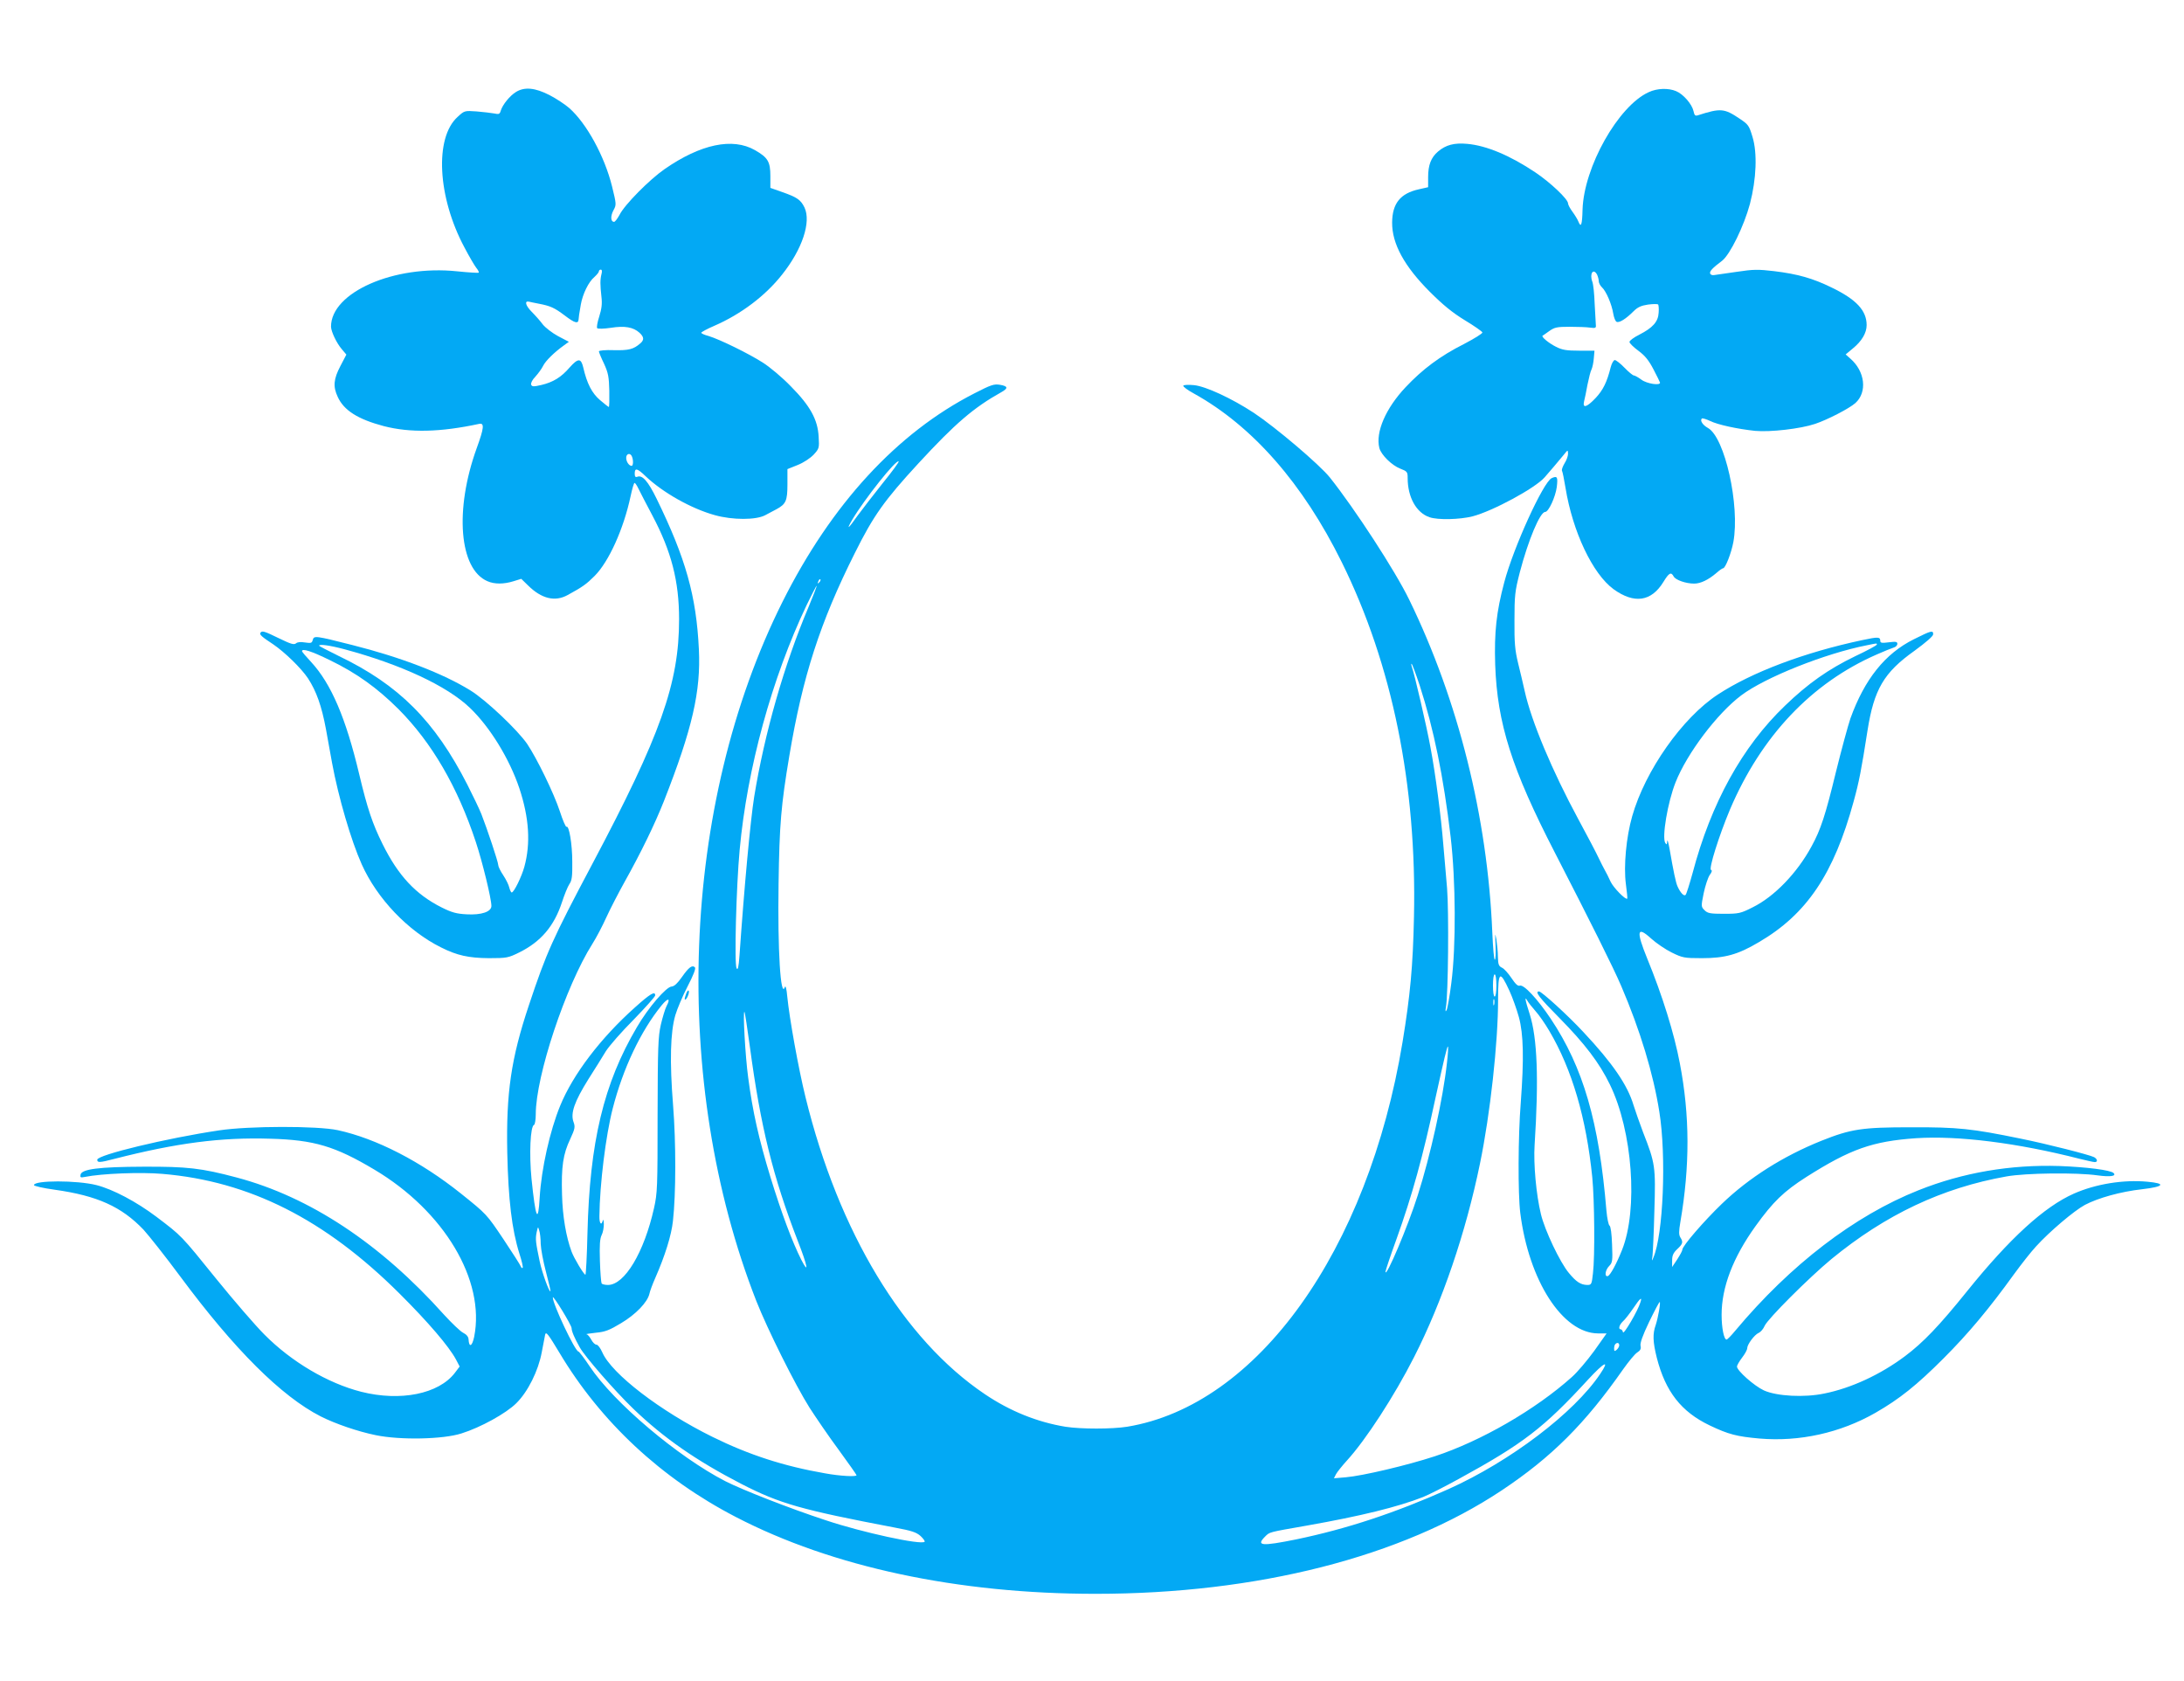 <?xml version="1.0" standalone="no"?>
<!DOCTYPE svg PUBLIC "-//W3C//DTD SVG 20010904//EN"
 "http://www.w3.org/TR/2001/REC-SVG-20010904/DTD/svg10.dtd">
<svg version="1.0" xmlns="http://www.w3.org/2000/svg"
 width="1280pt" height="985pt" viewBox="0 0 1280 985"
 preserveAspectRatio="xMidYMid meet">
<g transform="translate(0,985) scale(0.1,-0.1)"
fill="#03a9f4" stroke="none">
<path d="M3024 9311 c-36 -22 -78 -74 -89 -109 -6 -21 -11 -23 -38 -17 -18 3
-64 9 -103 12 -71 5 -72 5 -112 -32 -136 -122 -118 -470 40 -765 27 -52 59
-106 69 -119 11 -13 17 -26 15 -29 -3 -2 -59 1 -126 8 -371 39 -741 -124 -740
-325 1 -28 32 -95 63 -131 l27 -32 -35 -67 c-40 -76 -44 -120 -16 -180 36 -80
119 -132 270 -172 155 -40 331 -36 559 13 32 7 29 -24 -14 -142 -131 -362
-103 -709 63 -780 41 -18 95 -18 153 0 l45 14 40 -39 c79 -78 158 -97 232 -56
88 48 110 64 158 112 83 83 170 275 211 468 9 42 19 77 23 77 4 0 14 -15 22
-32 9 -18 45 -89 82 -158 112 -211 157 -386 157 -609 0 -374 -108 -679 -507
-1431 -236 -445 -270 -521 -373 -830 -105 -314 -134 -514 -127 -865 6 -275 27
-451 71 -591 14 -43 23 -81 19 -84 -3 -3 -8 1 -11 9 -2 7 -48 79 -102 160 -98
146 -98 146 -249 267 -235 188 -496 322 -721 371 -121 26 -522 25 -695 -1
-309 -46 -715 -144 -715 -172 0 -18 13 -18 101 5 364 93 624 127 913 118 257
-7 380 -44 610 -181 409 -243 651 -649 585 -980 -12 -57 -30 -65 -33 -14 -1
15 -12 28 -32 38 -16 8 -66 56 -111 105 -373 417 -787 691 -1217 805 -207 55
-289 64 -546 63 -262 -1 -362 -14 -368 -47 -3 -16 0 -18 25 -13 99 20 327 29
454 18 511 -43 953 -266 1390 -701 168 -167 290 -310 331 -386 l22 -42 -28
-37 c-95 -124 -319 -169 -549 -111 -196 50 -408 175 -567 335 -53 53 -180 200
-282 326 -209 259 -203 252 -352 365 -117 88 -253 160 -350 185 -115 29 -367
29 -367 0 0 -5 55 -18 122 -27 249 -35 391 -99 520 -234 30 -33 128 -156 216
-275 318 -429 593 -702 822 -819 87 -44 219 -89 322 -110 143 -30 396 -25 504
10 112 35 262 118 321 177 68 67 129 190 149 298 8 44 17 91 20 104 5 20 18 3
83 -105 242 -406 598 -738 1035 -964 565 -293 1300 -450 2108 -450 947 0 1794
216 2380 606 293 195 489 391 712 710 32 45 68 89 82 98 19 12 24 22 20 39 -4
15 12 61 50 140 31 64 59 117 62 117 7 0 -9 -91 -23 -134 -19 -53 -17 -99 6
-192 51 -199 143 -317 310 -397 111 -53 159 -65 292 -77 234 -20 474 33 680
151 141 81 242 162 398 318 146 146 268 292 413 493 43 59 101 133 130 164 79
87 223 209 286 243 78 41 210 78 336 92 129 15 142 34 30 44 -140 13 -302 -13
-431 -70 -173 -77 -374 -260 -624 -570 -165 -205 -259 -303 -366 -383 -143
-107 -313 -186 -471 -218 -118 -25 -280 -16 -355 18 -58 27 -158 116 -158 140
0 7 14 31 30 52 17 22 30 46 30 55 0 22 42 79 67 90 13 6 28 24 35 41 18 41
259 282 392 392 317 260 648 417 1026 484 112 20 410 24 535 6 74 -10 111 -4
92 14 -17 17 -157 35 -317 41 -287 9 -565 -38 -826 -142 -375 -149 -750 -436
-1073 -822 -24 -29 -47 -53 -52 -53 -15 0 -29 67 -29 145 0 161 66 335 199
520 103 143 165 203 298 288 259 164 387 209 643 227 245 16 592 -27 959 -121
41 -10 80 -19 88 -19 19 0 16 18 -4 29 -28 14 -274 77 -433 109 -283 58 -364
67 -640 66 -287 0 -352 -10 -525 -79 -224 -90 -425 -217 -584 -370 -105 -101
-231 -247 -231 -268 0 -7 -14 -32 -30 -57 l-30 -45 0 38 c0 30 7 45 30 67 33
31 36 41 18 69 -9 15 -9 35 0 88 57 332 56 627 -3 933 -33 174 -102 396 -191
613 -66 162 -60 193 23 117 30 -27 84 -64 121 -82 63 -31 73 -33 177 -33 134
0 211 21 332 93 282 164 441 401 557 826 32 116 45 184 81 414 38 242 96 341
275 468 67 49 110 86 110 97 0 25 -11 22 -113 -29 -169 -84 -289 -234 -372
-464 -14 -41 -53 -184 -86 -318 -60 -247 -88 -334 -142 -432 -85 -157 -219
-295 -345 -357 -71 -36 -82 -38 -169 -38 -80 0 -95 3 -113 21 -20 20 -21 22
-5 100 9 43 25 91 35 106 13 17 16 28 8 30 -15 5 47 202 111 354 183 430 478
742 861 909 41 18 85 36 98 40 12 3 22 13 22 22 0 13 -9 14 -50 9 -40 -5 -50
-4 -50 8 0 24 -11 25 -105 5 -340 -72 -649 -189 -847 -319 -208 -136 -426
-446 -502 -713 -35 -122 -51 -293 -37 -398 6 -45 10 -84 8 -85 -9 -10 -82 65
-98 100 -10 23 -25 52 -33 66 -8 14 -25 48 -38 75 -13 28 -65 127 -116 221
-155 287 -277 577 -316 754 -9 41 -27 116 -39 165 -18 75 -22 117 -21 250 0
146 3 171 31 280 50 191 119 355 149 355 20 0 60 87 68 146 7 59 3 67 -30 52
-49 -23 -224 -406 -278 -611 -46 -173 -59 -292 -53 -482 12 -344 97 -611 349
-1100 213 -414 342 -672 390 -784 111 -259 188 -514 223 -736 42 -261 23 -721
-35 -855 -9 -23 -10 -22 -5 10 2 19 8 139 11 265 8 259 5 278 -66 459 -21 56
-46 127 -56 159 -35 118 -123 247 -295 430 -90 97 -244 237 -259 237 -27 0 1
-36 119 -155 149 -151 235 -264 296 -390 133 -272 167 -732 71 -971 -32 -80
-68 -147 -83 -152 -21 -6 -15 36 8 59 19 19 21 30 17 126 -2 62 -8 107 -15
111 -6 4 -14 43 -18 87 -43 520 -136 840 -327 1126 -77 115 -158 202 -181 193
-11 -4 -25 9 -49 45 -18 27 -43 55 -55 60 -19 9 -23 19 -24 63 0 29 -5 76 -9
103 -8 42 -8 37 -5 -32 2 -45 1 -85 -4 -87 -5 -3 -11 70 -15 162 -28 672 -199
1357 -487 1948 -82 169 -320 534 -465 716 -62 77 -318 294 -446 379 -130 85
-281 155 -350 162 -32 3 -60 2 -63 -3 -3 -5 25 -26 62 -46 343 -190 639 -527
867 -989 296 -599 440 -1307 423 -2078 -6 -289 -22 -460 -67 -734 -203 -1224
-851 -2129 -1615 -2254 -89 -14 -269 -14 -360 0 -165 27 -325 91 -473 191
-477 321 -857 949 -1051 1740 -42 171 -94 460 -107 590 -4 46 -10 67 -14 56
-25 -73 -43 217 -37 604 5 350 15 464 63 750 78 466 180 782 384 1189 109 219
173 309 373 526 215 233 323 326 486 417 41 23 39 35 -8 43 -35 6 -53 0 -150
-50 -454 -232 -838 -649 -1125 -1222 -596 -1191 -656 -2814 -153 -4098 66
-167 227 -490 312 -625 37 -57 113 -169 171 -247 57 -78 104 -145 104 -148 0
-10 -97 -5 -184 11 -242 42 -446 108 -661 214 -306 151 -591 370 -645 495 -11
25 -26 45 -34 45 -9 0 -22 13 -31 30 -9 16 -21 31 -28 31 -6 1 18 5 55 9 55 5
80 15 148 56 86 51 155 123 166 172 3 15 18 56 34 92 58 132 95 251 104 335
18 160 18 460 1 675 -21 262 -16 431 13 531 11 37 43 113 72 169 34 65 49 105
43 111 -16 16 -36 1 -76 -56 -26 -37 -45 -55 -60 -56 -32 -1 -137 -123 -204
-238 -195 -330 -277 -674 -290 -1208 -3 -134 -9 -243 -12 -243 -9 0 -67 97
-81 135 -32 86 -53 207 -56 334 -5 164 6 238 48 326 28 61 30 71 19 101 -18
51 6 119 87 249 39 61 85 135 103 165 19 30 91 113 162 184 70 72 127 136 127
143 0 27 -29 10 -118 -70 -201 -179 -364 -393 -439 -577 -60 -146 -110 -369
-120 -537 -9 -159 -24 -125 -48 110 -14 143 -7 308 15 315 5 2 10 30 10 62 0
224 175 751 332 999 23 36 60 107 82 156 23 50 70 141 105 204 100 179 177
338 232 476 167 425 217 644 205 890 -15 313 -77 533 -248 883 -50 102 -83
140 -113 128 -11 -4 -15 1 -15 19 0 35 15 31 63 -15 102 -97 269 -191 407
-229 104 -29 241 -29 295 0 22 12 52 27 66 35 55 30 64 49 64 146 l0 89 60 24
c35 14 74 40 94 61 32 35 33 39 29 104 -5 101 -50 182 -163 296 -49 51 -123
113 -164 139 -81 52 -252 136 -318 156 -24 6 -43 15 -43 19 0 4 35 23 77 41
156 68 298 175 396 299 119 149 172 309 132 394 -22 45 -43 60 -132 91 l-68
24 0 69 c0 85 -15 109 -90 152 -131 75 -318 36 -530 -111 -87 -60 -235 -209
-264 -268 -12 -22 -26 -41 -32 -41 -20 0 -22 33 -4 67 18 33 18 35 -8 141 -44
177 -149 369 -251 459 -24 21 -77 56 -116 76 -84 43 -146 49 -196 18z m501
-1068 c-8 -33 -8 -60 0 -133 5 -41 1 -70 -13 -115 -11 -33 -16 -64 -12 -68 4
-5 40 -4 80 2 81 13 132 4 168 -29 27 -25 28 -42 5 -62 -40 -35 -68 -42 -155
-40 -49 2 -88 -2 -88 -7 0 -5 13 -37 30 -72 25 -55 29 -77 31 -159 1 -52 0
-95 -3 -95 -2 0 -25 18 -51 40 -48 41 -77 97 -99 193 -13 54 -30 54 -80 -2
-49 -57 -97 -86 -165 -102 -47 -11 -55 -10 -60 2 -3 9 7 29 25 47 16 18 37 46
45 63 15 30 65 79 122 120 l29 21 -63 33 c-35 19 -75 50 -90 69 -14 19 -43 52
-64 73 -37 37 -45 67 -16 60 7 -2 33 -7 58 -12 67 -13 90 -23 151 -69 59 -45
79 -50 81 -23 1 9 2 22 3 27 1 6 6 33 10 60 11 62 45 133 80 162 14 13 26 27
26 33 0 5 5 10 11 10 7 0 9 -10 4 -27z m179 -1069 c9 -22 7 -54 -2 -54 -15 0
-32 24 -32 47 0 26 25 31 34 7z m1469 -156 c-54 -68 -120 -153 -147 -190 -54
-77 -69 -89 -32 -25 73 123 259 357 273 343 3 -3 -39 -60 -94 -128z m-372
-581 c-10 -9 -11 -8 -5 6 3 10 9 15 12 12 3 -3 0 -11 -7 -18z m-61 -141 c-144
-340 -259 -742 -320 -1116 -22 -138 -58 -527 -86 -929 -5 -70 -10 -89 -17 -75
-14 24 -2 479 18 694 44 478 189 1006 392 1433 31 64 58 116 59 114 2 -2 -19
-56 -46 -121z m6260 -223 c0 -5 -58 -36 -128 -69 -157 -76 -275 -159 -410
-289 -251 -240 -434 -572 -542 -981 -18 -65 -36 -123 -41 -128 -9 -10 -30 11
-47 49 -10 20 -24 88 -47 220 -7 39 -13 59 -14 45 -1 -20 -3 -22 -11 -10 -21
32 14 239 60 355 67 170 244 404 385 510 139 105 492 246 738 294 58 12 57 12
57 4z m-2680 -238 c83 -256 140 -535 182 -890 30 -256 32 -641 4 -855 -10 -80
-23 -152 -28 -160 -6 -11 -8 -6 -4 15 14 73 18 566 7 700 -7 77 -16 192 -22
255 -13 162 -45 409 -75 569 -22 122 -95 436 -110 475 -3 9 -4 16 -1 16 3 0
24 -56 47 -125z m450 -1760 c0 -37 -4 -65 -10 -65 -6 0 -10 28 -10 65 0 37 4
65 10 65 6 0 10 -28 10 -65z m76 -30 c18 -39 43 -109 56 -156 27 -100 30 -243
11 -499 -16 -200 -17 -535 -3 -648 50 -397 248 -705 456 -706 l50 0 -73 -103
c-41 -56 -99 -125 -131 -153 -212 -190 -532 -375 -803 -464 -161 -53 -425
-115 -521 -123 l-70 -6 12 24 c7 13 36 49 64 80 110 120 279 380 394 607 164
322 303 729 386 1134 60 290 106 709 106 962 0 165 10 172 66 51z m-4940 -92
c-8 -16 -23 -65 -33 -108 -16 -71 -18 -130 -19 -530 0 -421 -1 -456 -21 -545
-58 -259 -172 -450 -270 -450 -17 0 -34 4 -37 9 -3 5 -8 64 -10 132 -3 92 0
131 10 151 8 15 13 44 13 65 -1 21 -3 30 -6 21 -8 -33 -21 -18 -20 25 2 187
37 472 78 631 60 234 164 454 287 605 38 46 54 43 28 -6z m4851 10 c-3 -10 -5
-4 -5 12 0 17 2 24 5 18 2 -7 2 -21 0 -30z m243 -39 c20 -22 56 -74 80 -115
134 -227 217 -512 252 -858 13 -134 16 -465 4 -563 -7 -65 -9 -68 -34 -68 -38
1 -64 18 -107 70 -52 62 -141 249 -164 345 -28 115 -44 295 -37 405 25 387 16
627 -29 768 -27 83 -31 109 -13 77 6 -11 28 -38 48 -61z m-4605 -209 c63 -469
135 -761 281 -1138 57 -145 67 -201 20 -109 -53 105 -115 271 -180 482 -69
226 -105 387 -131 585 -17 123 -32 394 -22 385 3 -3 17 -95 32 -205z m4085
-96 c-23 -209 -97 -543 -171 -774 -56 -178 -187 -487 -189 -448 0 7 29 94 65
193 92 257 154 480 229 830 50 227 68 302 72 297 3 -2 0 -46 -6 -98z m-5311
-1059 c1 -30 15 -104 31 -164 16 -61 28 -111 26 -113 -7 -7 -49 109 -63 175
-23 110 -26 130 -18 170 8 35 8 36 15 12 5 -14 9 -50 9 -80z m181 -493 c0 -18
16 -56 48 -113 30 -54 206 -256 313 -359 179 -172 369 -304 634 -441 226 -116
349 -151 900 -256 97 -18 125 -27 150 -49 16 -15 27 -30 24 -34 -21 -20 -367
55 -579 126 -211 69 -491 179 -589 229 -278 143 -655 462 -795 673 -32 48 -62
87 -66 87 -19 0 -151 279 -150 317 1 16 110 -163 110 -180z m6264 151 c-14
-48 -99 -193 -102 -175 -2 9 -8 17 -13 17 -16 0 -9 26 12 46 12 10 39 45 61
77 41 61 54 71 42 35z m-124 -252 c0 -7 -7 -19 -15 -26 -12 -10 -15 -9 -15 7
0 11 3 23 7 26 11 12 23 8 23 -7z m-112 -168 c-153 -228 -526 -511 -888 -674
-314 -140 -595 -233 -893 -295 -203 -41 -237 -38 -183 16 28 28 18 25 246 65
317 56 532 109 680 167 35 14 129 62 209 106 379 207 500 301 758 582 97 105
130 120 71 33z"/>
<path d="M9663 9310 c-179 -81 -380 -439 -388 -688 -2 -89 -9 -109 -24 -71 -5
13 -21 39 -35 58 -14 19 -26 41 -26 49 0 25 -104 123 -192 182 -148 99 -286
157 -399 167 -76 7 -125 -6 -171 -45 -41 -35 -58 -79 -58 -150 l0 -59 -53 -12
c-110 -24 -157 -83 -158 -195 -1 -124 71 -256 221 -406 76 -76 132 -122 204
-166 55 -33 102 -66 104 -72 2 -6 -47 -36 -108 -68 -141 -71 -243 -148 -342
-253 -117 -124 -177 -264 -154 -356 10 -40 73 -102 122 -121 41 -16 44 -19 44
-55 0 -113 51 -204 128 -230 49 -17 176 -14 252 5 119 31 367 165 423 229 31
35 74 86 112 132 24 30 24 30 25 6 0 -13 -9 -39 -21 -57 -11 -19 -18 -38 -14
-44 3 -5 12 -49 20 -98 42 -258 159 -505 282 -595 121 -87 221 -73 292 43 33
54 45 60 60 32 11 -21 72 -42 120 -42 38 0 83 22 129 61 18 16 36 29 41 29 13
0 48 89 60 154 39 213 -50 613 -149 668 -31 17 -48 44 -36 55 3 4 25 -3 49
-14 44 -22 160 -47 264 -58 88 -8 265 12 351 41 72 24 200 90 236 122 71 64
57 186 -30 261 l-27 24 41 34 c54 44 82 92 82 138 0 85 -60 150 -205 220 -110
54 -198 79 -337 96 -94 11 -121 11 -220 -4 -62 -9 -122 -18 -132 -19 -10 -2
-21 2 -23 9 -5 13 13 32 70 75 47 37 128 203 163 333 38 146 44 299 15 393
-20 67 -25 73 -76 107 -89 60 -111 62 -242 20 -18 -6 -22 -2 -28 25 -9 40 -60
99 -102 116 -45 19 -111 17 -160 -6z m-303 -1069 c5 -11 10 -28 10 -39 0 -10
9 -27 19 -36 24 -22 57 -98 66 -154 4 -24 13 -46 20 -48 16 -7 55 18 98 61 25
25 45 34 85 40 29 4 56 4 60 1 3 -4 5 -26 3 -49 -3 -53 -35 -88 -113 -128 -32
-16 -58 -35 -58 -43 0 -7 24 -31 53 -52 39 -29 61 -57 88 -109 20 -38 37 -73
38 -77 3 -19 -77 -7 -109 17 -19 14 -39 25 -45 25 -5 0 -30 20 -54 45 -24 25
-50 45 -57 45 -7 0 -18 -19 -24 -42 -22 -88 -45 -134 -88 -180 -52 -55 -78
-63 -68 -20 4 15 13 59 20 98 8 39 18 80 24 90 5 11 11 39 13 64 l4 45 -90 0
c-73 0 -99 4 -136 23 -42 21 -88 59 -78 65 2 1 20 13 39 27 31 22 45 25 120
25 47 0 101 -2 120 -5 30 -4 35 -2 33 15 -1 11 -4 67 -7 125 -2 58 -8 116 -14
130 -17 46 6 81 28 41z"/>
<path d="M1526 6141 c-6 -10 10 -24 74 -66 68 -46 165 -140 205 -200 49 -75
80 -162 105 -296 11 -63 28 -152 36 -199 37 -201 112 -457 174 -595 90 -201
271 -391 465 -487 93 -47 162 -62 280 -63 105 0 114 2 177 33 128 63 206 155
252 296 14 43 33 90 43 105 15 21 18 46 17 131 0 104 -19 215 -34 205 -4 -3
-22 38 -39 91 -35 106 -134 309 -191 394 -56 82 -243 259 -333 314 -158 98
-406 194 -692 266 -217 55 -225 56 -232 30 -5 -19 -10 -20 -45 -15 -25 4 -44
3 -53 -5 -12 -10 -31 -4 -99 29 -88 43 -101 47 -110 32z m494 -96 c330 -89
599 -214 734 -343 118 -113 232 -299 290 -472 57 -172 67 -322 29 -460 -16
-58 -61 -150 -74 -150 -4 0 -10 13 -14 28 -3 15 -19 48 -35 72 -17 25 -30 52
-30 61 0 18 -65 212 -99 299 -12 30 -49 107 -82 172 -191 374 -402 585 -754
754 -63 31 -115 58 -115 60 0 11 64 2 150 -21z m-86 -64 c157 -76 276 -162
401 -286 196 -197 347 -456 454 -780 39 -118 91 -332 91 -374 0 -34 -58 -54
-145 -49 -58 3 -86 10 -146 40 -152 76 -255 186 -347 372 -59 119 -89 208
-137 410 -78 328 -164 529 -281 656 -30 32 -54 60 -54 64 0 18 56 0 164 -53z"/>
<path d="M4021 4026 c-6 -16 -10 -31 -7 -33 7 -8 28 37 23 50 -3 7 -10 -1 -16
-17z"/>
</g>
</svg>
